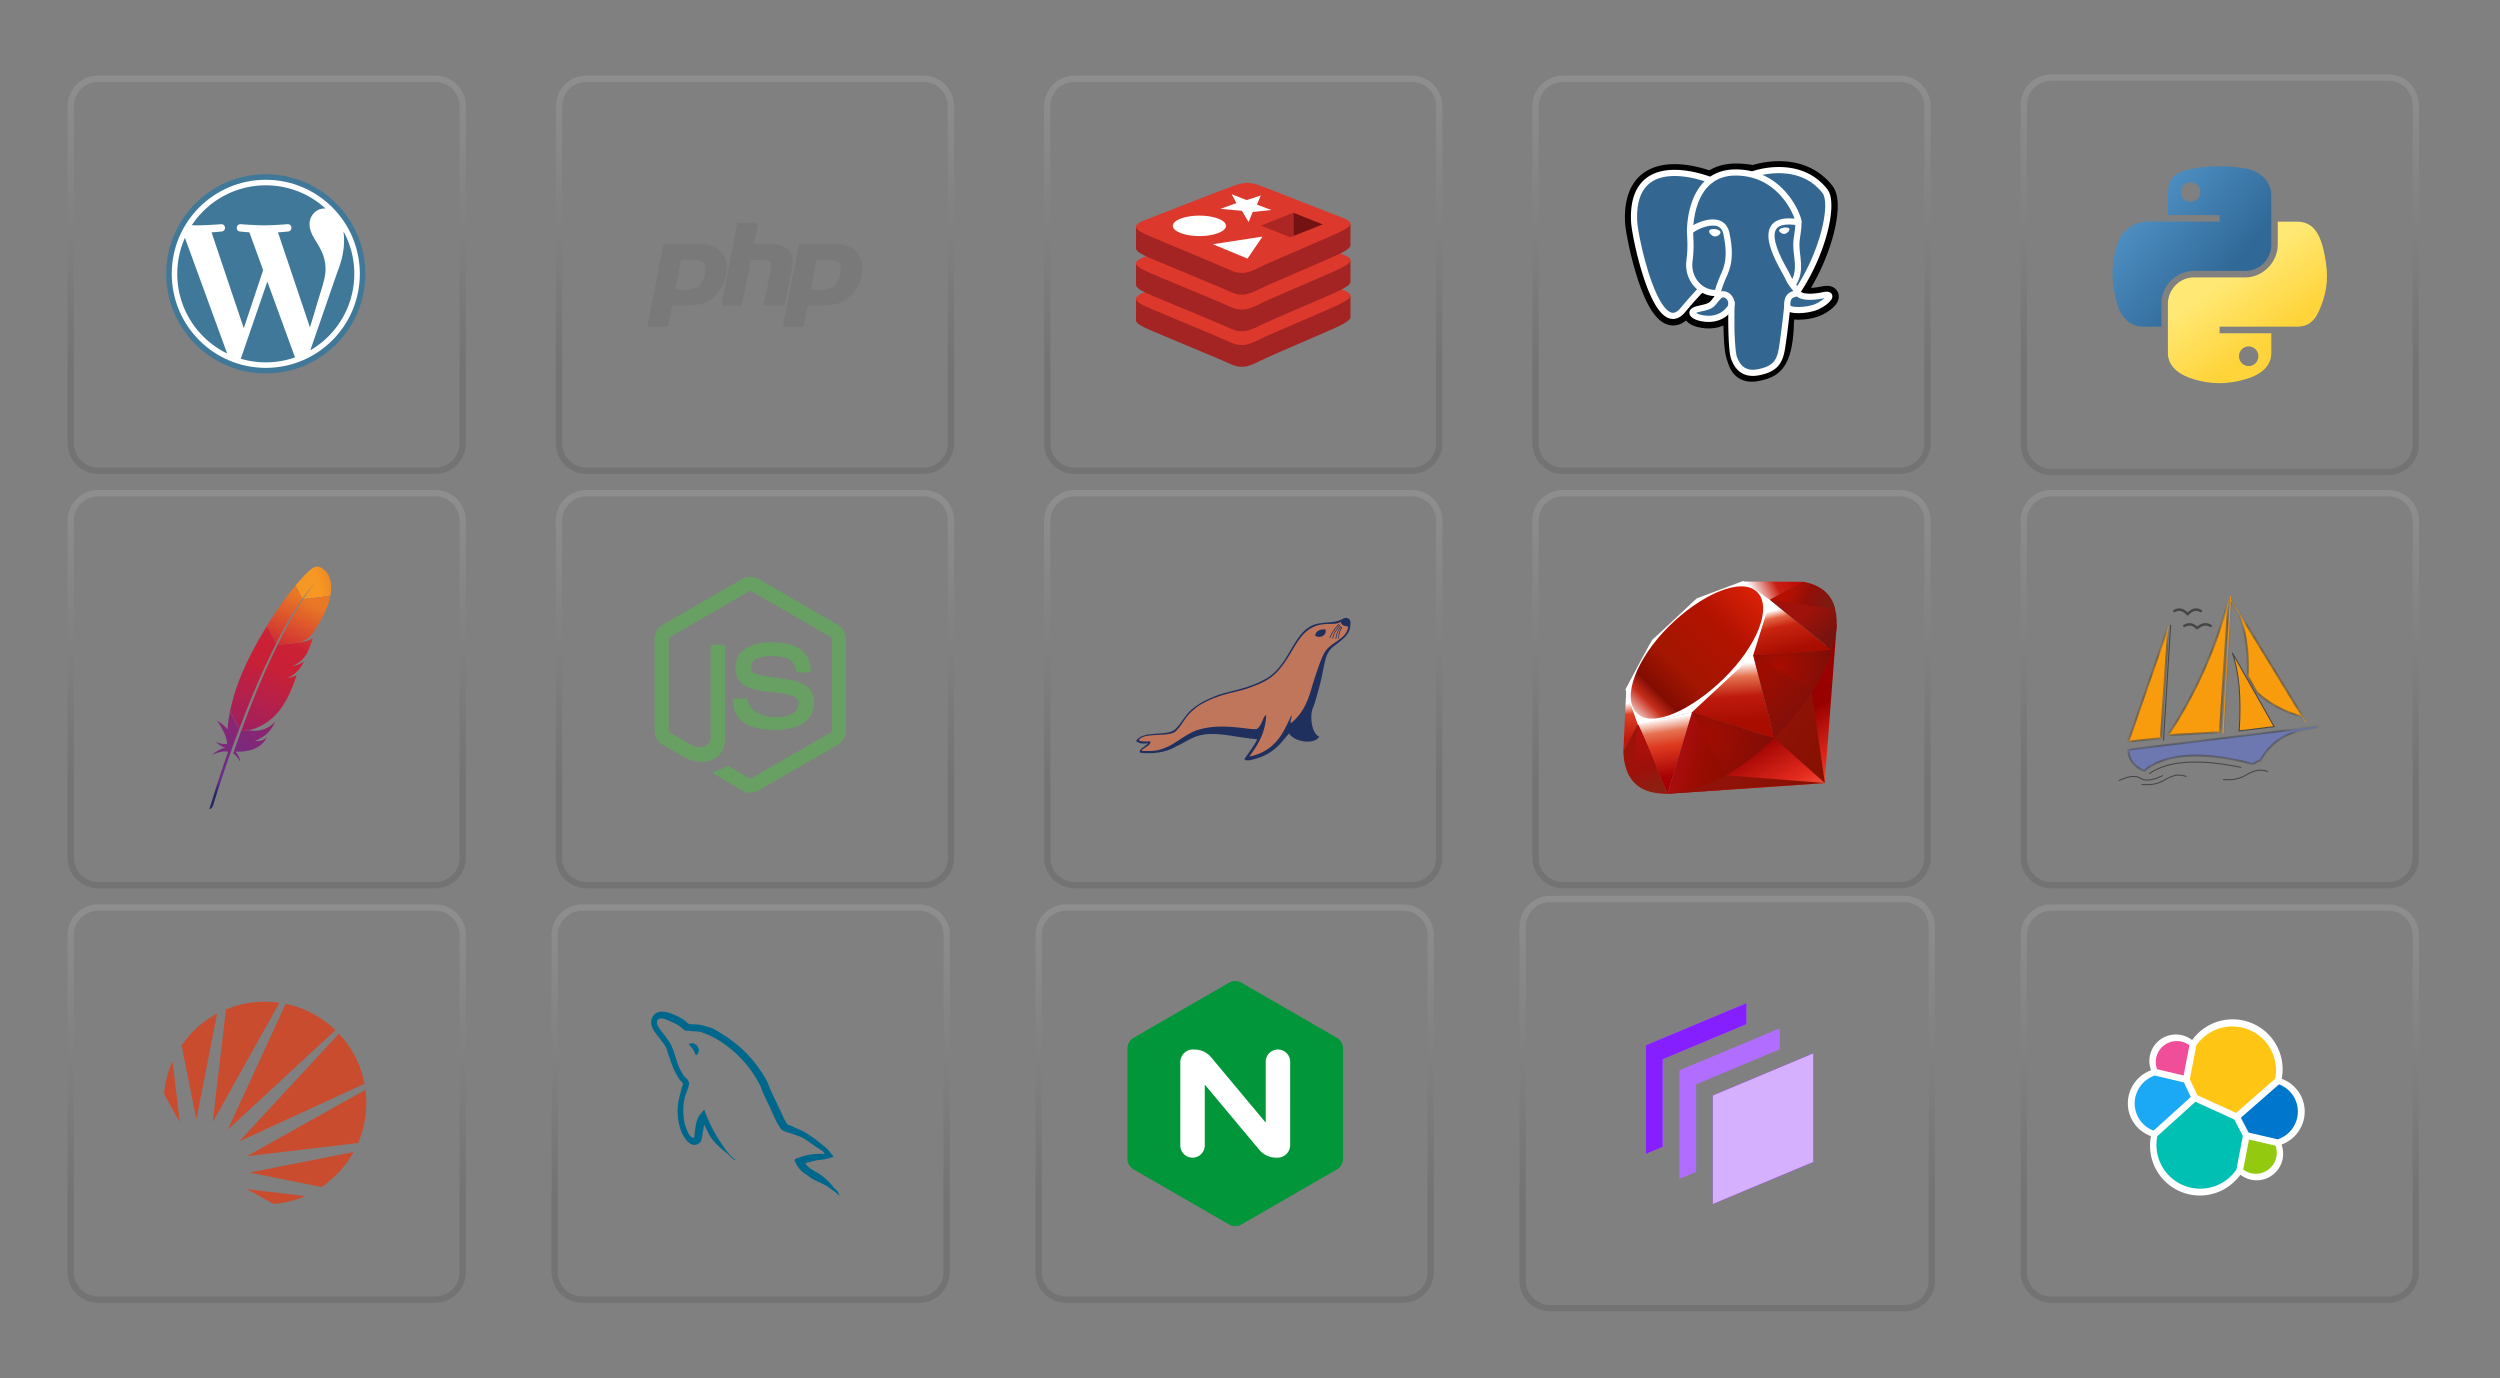 <svg xmlns="http://www.w3.org/2000/svg" fill="none" viewBox="0 0 370 204">
    <rect x="0" y="0" width="370" height="204" fill="#808080" stroke="none"/>
    <path
        stroke="url(#images__a)"
        stroke-opacity=".12"
        stroke-width=".935"
        d="M14.534 11.66h49.881a4.067 4.067 0 0 1 4.067 4.066v49.88a4.068 4.068 0 0 1-4.067 4.068h-49.88a4.067 4.067 0 0 1-4.067-4.068v-49.88a4.067 4.067 0 0 1 4.066-4.067Z"
    />
    <circle cx="39.337" cy="40.527" r="14.328" fill="#fff" stroke="#3F7899" stroke-width=".819" />
    <path
        fill="#3F7899"
        d="M26.236 40.527c0 5.185 3.014 9.666 7.384 11.79l-6.25-17.122a13.05 13.05 0 0 0-1.134 5.332ZM48.18 39.866c0-1.619-.581-2.74-1.08-3.612-.664-1.08-1.287-1.993-1.287-3.073 0-1.204.914-2.325 2.2-2.325.058 0 .114.007.17.01a13.052 13.052 0 0 0-8.846-3.438c-4.577 0-8.604 2.348-10.946 5.905.308.009.597.015.843.015 1.37 0 3.491-.166 3.491-.166.707-.042.79.995.084 1.079 0 0-.71.083-1.499.125l4.77 14.19 2.867-8.598-2.04-5.593a23.885 23.885 0 0 1-1.374-.124c-.706-.042-.623-1.121.082-1.08 0 0 2.164.167 3.451.167 1.37 0 3.491-.167 3.491-.167.707-.041.79.996.084 1.08 0 0-.71.083-1.499.124l4.734 14.083 1.307-4.367c.566-1.812.997-3.113.997-4.235Z"
    />
    <path
        fill="#3F7899"
        d="m39.567 41.674-3.93 11.421a13.1 13.1 0 0 0 8.05-.209 1.152 1.152 0 0 1-.093-.18l-4.027-11.032ZM50.831 34.242c.057.418.088.865.088 1.347 0 1.33-.248 2.824-.996 4.693L45.922 51.85c3.895-2.271 6.514-6.49 6.514-11.323 0-2.278-.581-4.42-1.605-6.286Z"
    />
    <path
        stroke="url(#images__b)"
        stroke-opacity=".12"
        stroke-width=".935"
        d="M86.797 11.66h49.881a4.067 4.067 0 0 1 4.067 4.066v49.88a4.067 4.067 0 0 1-4.067 4.068H86.797a4.067 4.067 0 0 1-4.066-4.068v-49.88a4.067 4.067 0 0 1 4.066-4.067Z"
    />
    <path
        class="php" fill="#797979"
        d="M103.339 36.096c1.552 0 2.707.421 3.433 1.253.73.835.956 2.003.67 3.471a5.563 5.563 0 0 1-.593 1.652 5.546 5.546 0 0 1-1.093 1.369c-.535.5-1.141.864-1.799 1.078-.647.21-1.479.317-2.471.317h-2l-.571 2.939a.243.243 0 0 1-.238.196h-2.569a.242.242 0 0 1-.238-.289l2.292-11.79a.243.243 0 0 1 .238-.196h4.939Zm20.046 0c1.552 0 2.707.421 3.433 1.253.73.835.956 2.003.67 3.471a5.563 5.563 0 0 1-.593 1.652 5.546 5.546 0 0 1-1.093 1.369c-.535.5-1.141.864-1.799 1.078-.647.21-1.479.317-2.471.317h-2l-.571 2.939a.242.242 0 0 1-.238.196h-2.569a.244.244 0 0 1-.238-.29l2.292-11.789a.243.243 0 0 1 .238-.196h4.939Zm-11.504-3.135a.243.243 0 0 1 .238.289l-.553 2.845h1.976c1.505 0 2.526.265 3.12.811.606.557.795 1.447.562 2.647l-1.066 5.486a.244.244 0 0 1-.238.197h-2.589a.243.243 0 0 1-.238-.289l1.013-5.217c.097-.496.073-.852-.067-1.002-.086-.093-.343-.247-1.101-.247h-1.835l-1.275 6.558a.243.243 0 0 1-.238.197h-2.548a.241.241 0 0 1-.238-.289l2.291-11.79a.243.243 0 0 1 .238-.196h2.548Zm-11.939 9.93h1.268c.976 0 1.704-.18 2.165-.535.456-.35.771-.96.937-1.808.153-.793.095-1.347-.174-1.646-.276-.305-.872-.46-1.772-.46h-1.559l-.865 4.449Zm20.046 0h1.268c.975 0 1.704-.18 2.165-.535.456-.35.771-.96.936-1.808.154-.793.096-1.347-.173-1.646-.276-.305-.872-.46-1.772-.46h-1.559l-.865 4.449Z"
    />
    <path
        stroke="url(#images__c)"
        stroke-opacity=".12"
        stroke-width=".935"
        d="M159.059 11.66h49.881a4.067 4.067 0 0 1 4.067 4.066v49.88a4.067 4.067 0 0 1-4.067 4.068h-49.881a4.067 4.067 0 0 1-4.066-4.068v-49.88a4.066 4.066 0 0 1 4.066-4.067Z"
    />
    <path
        fill="#A32422"
        d="M198.627 48.039c-1.691.884-10.468 4.494-12.358 5.485-1.891.99-2.903.962-4.382.256-1.479-.707-10.786-4.493-12.473-5.3-.85-.398-1.283-.738-1.283-1.057v-3.211s12.158-2.639 14.12-3.35c1.962-.71 2.641-.728 4.308-.117 1.667.612 11.662 2.416 13.312 3.014v3.165c0 .33-.379.65-1.244 1.112v.003Z"
    />
    <path
        fill="#DC382C"
        d="M198.626 44.844c-1.691.88-10.467 4.49-12.358 5.464-1.89.973-2.903.964-4.381.26-1.479-.705-10.786-4.49-12.473-5.29-1.687-.8-1.719-1.36-.065-2.006 1.654-.646 10.94-4.282 12.902-4.997 1.962-.715 2.641-.73 4.308-.117 1.667.613 10.407 4.084 12.048 4.69 1.641.604 1.717 1.1.019 1.979v.017Z"
    />
    <path
        fill="#A32422"
        d="M198.627 42.808c-1.691.883-10.468 4.49-12.358 5.464-1.891.973-2.895.965-4.373.256-1.479-.71-10.795-4.473-12.482-5.277-.85-.404-1.283-.742-1.283-1.063v-3.2s12.158-2.647 14.12-3.358c1.962-.711 2.641-.73 4.308-.11 1.667.62 11.662 2.406 13.312 3.009v3.165c0 .33-.379.659-1.244 1.114Z"
    />
    <path
        fill="#DC382C"
        d="M198.626 39.599c-1.691.884-10.467 4.492-12.357 5.465-1.891.974-2.903.967-4.382.26-1.479-.706-10.786-4.477-12.473-5.283-1.687-.806-1.717-1.355-.065-2.001 1.652-.646 10.94-4.29 12.902-4.987 1.962-.696 2.641-.739 4.308-.134 1.667.605 10.407 4.106 12.048 4.694 1.641.587 1.717 1.103.019 1.98v.006Z"
    />
    <path
        fill="#A32422"
        d="M198.627 37.383c-1.691.884-10.468 4.494-12.358 5.465-1.891.972-2.895.965-4.373.26-1.479-.704-10.795-4.479-12.482-5.283-.85-.399-1.283-.74-1.283-1.06v-3.211s12.158-2.639 14.12-3.347c1.962-.71 2.641-.731 4.308-.12 1.667.612 11.658 2.415 13.308 3.018v3.166c.004.333-.375.659-1.24 1.112Z"
    />
    <path
        fill="#DC382C"
        d="M198.626 34.177c-1.691.867-10.467 4.499-12.358 5.464-1.89.965-2.903.962-4.381.26-1.479-.703-10.786-4.482-12.473-5.284-1.687-.802-1.719-1.359-.065-2.005 1.654-.646 10.94-4.289 12.902-4.995 1.962-.707 2.641-.729 4.308-.117 1.667.611 10.407 4.086 12.048 4.69 1.641.602 1.717 1.103.019 1.98v.007Z"
    />
    <path
        fill="#fff"
        d="m184.5 29.616 2.094-.688-.568 1.358 2.131.797-2.747.287-.618 1.483-.993-1.655-3.176-.286 2.372-.854-.713-1.314 2.218.872ZM184.632 38.274l-5.134-2.13 7.354-1.13-2.22 3.26ZM177.514 31.908c2.168 0 3.931.683 3.931 1.518 0 .834-1.767 1.517-3.931 1.517s-3.933-.682-3.933-1.517c0-.835 1.763-1.518 3.933-1.518Z"
    />
    <path fill="#741113" d="m191.411 31.49 4.351 1.72-4.347 1.719-.004-3.439Z" />
    <path fill="#AC2724" d="m191.411 31.49.004 3.439-.472.184-4.349-1.72 4.817-1.903Z" />
    <path
        stroke="url(#images__d)"
        stroke-opacity=".12"
        stroke-width=".935"
        d="M231.322 11.66h49.881a4.067 4.067 0 0 1 4.067 4.066v49.88a4.067 4.067 0 0 1-4.067 4.068h-49.881a4.068 4.068 0 0 1-4.067-4.068v-49.88a4.068 4.068 0 0 1 4.067-4.067Z"
    />
    <path
        fill="#000"
        d="M264.139 47.612c.207-1.73.145-1.983 1.433-1.703l.327.028c.991.046 2.286-.159 3.048-.512 1.638-.76 2.61-2.03.994-1.697-3.686.76-3.939-.488-3.939-.488 3.892-5.774 5.519-13.105 4.115-14.899-3.831-4.894-10.461-2.58-10.572-2.52l-.035.007a13.134 13.134 0 0 0-2.459-.256c-1.668-.028-2.933.437-3.893 1.165 0 0-11.828-4.873-11.278 6.128.117 2.34 3.354 17.709 7.216 13.067a71.079 71.079 0 0 1 2.775-3.133 3.58 3.58 0 0 0 2.338.597l.066-.056c-.02.211-.011.417.026.661-.994 1.112-.702 1.307-2.691 1.716-2.012.415-.83 1.153-.058 1.346.936.234 3.1.565 4.563-1.482l-.058.234c.39.312.364 2.243.419 3.623.055 1.38.148 2.668.429 3.428.281.759.613 2.715 3.227 2.155 2.184-.468 3.854-1.142 4.007-7.41"
    />
    <path
        stroke="#000"
        stroke-width="2.74"
        d="M264.139 47.612c.207-1.73.145-1.983 1.433-1.703l.327.028c.991.046 2.286-.159 3.048-.512 1.638-.76 2.61-2.03.994-1.697-3.686.76-3.939-.488-3.939-.488 3.892-5.774 5.519-13.105 4.115-14.899-3.831-4.894-10.461-2.58-10.572-2.52l-.035.007a13.134 13.134 0 0 0-2.459-.256c-1.668-.028-2.933.437-3.893 1.165 0 0-11.828-4.873-11.278 6.128.117 2.34 3.354 17.709 7.216 13.067a71.079 71.079 0 0 1 2.775-3.133 3.58 3.58 0 0 0 2.338.597l.066-.056c-.02.211-.011.417.026.661-.994 1.112-.702 1.307-2.691 1.716-2.012.415-.83 1.153-.058 1.346.936.234 3.1.565 4.563-1.482l-.058.234c.39.312.364 2.243.419 3.623.055 1.38.148 2.668.429 3.428.281.759.613 2.715 3.227 2.155 2.184-.468 3.854-1.142 4.007-7.41"
    />
    <path
        fill="#336791"
        d="M269.941 43.728c-3.686.76-3.939-.488-3.939-.488 3.892-5.775 5.519-13.105 4.115-14.9-3.831-4.893-10.461-2.578-10.572-2.518l-.035.006a13.15 13.15 0 0 0-2.459-.256c-1.668-.028-2.934.437-3.894 1.165 0 0-11.828-4.873-11.278 6.128.117 2.34 3.355 17.709 7.216 13.067a71.846 71.846 0 0 1 2.775-3.133c.678.45 1.488.68 2.339.597l.066-.056c-.021.211-.012.417.026.661-.995 1.112-.702 1.307-2.691 1.716-2.012.415-.83 1.153-.058 1.346.935.234 3.1.566 4.562-1.482l-.058.234c.39.312.664 2.03.618 3.588-.046 1.558-.077 2.628.23 3.463s.614 2.715 3.228 2.155c2.184-.468 3.316-1.681 3.473-3.705.112-1.439.365-1.226.381-2.512l.203-.609c.234-1.95.037-2.579 1.383-2.286l.327.028c.99.045 2.287-.159 3.048-.513 1.638-.76 2.61-2.03.994-1.696Z"
    />
    <path
        stroke="#fff"
        stroke-linecap="round"
        stroke-linejoin="round"
        stroke-width=".913"
        d="M256.273 44.844c-.101 3.628.026 7.282.381 8.17.355.888 1.115 2.615 3.73 2.055 2.184-.468 2.978-1.374 3.323-3.374.254-1.472.744-5.559.807-6.396M253.139 26.653s-11.836-4.838-11.285 6.163c.117 2.34 3.354 17.71 7.216 13.067a64.124 64.124 0 0 1 2.687-3.029M259.533 25.772c-.41.128 6.584-2.557 10.558 2.522 1.404 1.794-.223 9.124-4.114 14.9"
    />
    <path
        stroke="#fff"
        stroke-linecap="round"
        stroke-linejoin="bevel"
        stroke-width=".913"
        d="M265.976 43.194s.254 1.248 3.94.487c1.615-.333.643.936-.995 1.697-1.344.624-4.358.784-4.407-.078-.127-2.225 1.586-1.549 1.462-2.106-.111-.502-.877-.995-1.384-2.224-.442-1.072-6.067-9.295 1.56-8.074.279-.057-1.989-7.254-9.127-7.371-7.137-.117-6.903 8.776-6.903 8.776"
    />
    <path
        stroke="#fff"
        stroke-linecap="round"
        stroke-linejoin="round"
        stroke-width=".913"
        d="M254.275 43.955c-.995 1.111-.702 1.307-2.691 1.716-2.012.415-.83 1.153-.058 1.346.935.234 3.1.565 4.563-1.483.445-.623-.003-1.618-.615-1.872-.295-.122-.691-.276-1.199.293v0Z"
    />
    <path
        stroke="#fff"
        stroke-linecap="round"
        stroke-linejoin="round"
        stroke-width=".913"
        d="M254.21 43.935c-.1-.653.214-1.43.552-2.34.507-1.365 1.678-2.73.741-7.06-.697-3.226-5.378-.671-5.381-.234-.003.437.212 2.217-.078 4.29-.378 2.705 1.721 4.993 4.139 4.759"
    />
    <path fill="#fff" stroke="#fff" stroke-width=".304" d="M253.096 34.233c-.021.15.274.549.658.602.384.053.712-.258.733-.408.02-.149-.274-.314-.658-.367-.384-.054-.712.024-.733.173Z" />
    <path fill="#fff" stroke="#fff" stroke-width=".152" d="M264.779 33.93c.021.15-.273.549-.658.602-.383.054-.712-.258-.733-.407-.02-.15.274-.314.658-.368.384-.053.712.025.733.174Z" />
    <path stroke="#fff" stroke-linecap="round" stroke-linejoin="round" stroke-width=".913" d="M266.152 32.897c.063 1.172-.252 1.97-.292 3.218-.059 1.813.865 3.889-.527 5.967" />
    <path
        stroke="url(#images__e)"
        stroke-opacity=".12"
        stroke-width=".935"
        d="M303.584 11.483h49.881a4.067 4.067 0 0 1 4.067 4.067v50.232a4.067 4.067 0 0 1-4.067 4.067h-49.881a4.066 4.066 0 0 1-4.066-4.067V15.55a4.066 4.066 0 0 1 4.066-4.067Z"
    />
    <path
        fill="url(#images__f)"
        d="M328.335 24.62a21.867 21.867 0 0 0-3.658.312c-3.24.572-3.828 1.77-3.828 3.98v2.918h7.656v.972h-10.53c-2.225 0-4.173 1.338-4.783 3.882-.703 2.916-.734 4.736 0 7.781.545 2.267 1.844 3.882 4.069 3.882h2.633v-3.498c0-2.527 2.186-4.756 4.783-4.756h7.647c2.129 0 3.828-1.753 3.828-3.89v-7.291c0-2.075-1.75-3.634-3.828-3.98a23.882 23.882 0 0 0-3.989-.313Zm-4.14 2.346c.791 0 1.437.657 1.437 1.464 0 .804-.646 1.454-1.437 1.454-.794 0-1.437-.65-1.437-1.454 0-.807.643-1.464 1.437-1.464Z"
    />
    <path
        fill="url(#images__g)"
        d="M337.107 32.803v3.4c0 2.635-2.234 4.854-4.783 4.854h-7.647c-2.095 0-3.828 1.793-3.828 3.89v7.291c0 2.075 1.804 3.295 3.828 3.89 2.423.713 4.747.842 7.647 0 1.928-.557 3.828-1.68 3.828-3.89V49.32h-7.647v-.973h11.476c2.225 0 3.054-1.552 3.828-3.881.799-2.399.765-4.705 0-7.782-.55-2.215-1.6-3.881-3.828-3.881h-2.874Zm-4.301 18.463c.794 0 1.437.65 1.437 1.454 0 .807-.643 1.463-1.437 1.463-.791 0-1.437-.656-1.437-1.463 0-.804.646-1.454 1.437-1.454Z"
    />
    <path
        stroke="url(#images__h)"
        stroke-opacity=".12"
        stroke-width=".935"
        d="M14.534 72.991h49.881a4.067 4.067 0 0 1 4.067 4.067v49.88a4.068 4.068 0 0 1-4.067 4.068h-49.88a4.068 4.068 0 0 1-4.067-4.068v-49.88a4.067 4.067 0 0 1 4.066-4.067Z"
    />
    <g clip-path="url(#images__i)">
        <path
            fill="url(#images__j)"
            d="M46.361 84.021c-.566.333-1.51 1.274-2.634 2.64l1.03 1.937c.726-1.029 1.462-1.958 2.196-2.744l.086-.091-.086.091c-.24.262-.97 1.11-2.07 2.785 1.06-.051 2.677-.268 4.015-.492.397-2.203-.387-3.201-.387-3.201s-.995-1.6-2.154-.917l.004-.008Z"
        />
        <path fill="#BD202E" d="M42.89 100.293c-.132.023-.265.048-.406.071 0 0-.002 0-.002.002l.21-.031c.064-.015.131-.027.198-.042Z" />
        <path fill="#000" d="M42.89 100.293c-.132.023-.265.048-.406.071 0 0-.002 0-.002.002l.21-.031c.064-.015.131-.027.198-.042Z" />
        <path fill="#BD202E" d="M43.246 98.61c-.002 0-.002 0-.002.003a.693.693 0 0 0 .065-.01c.087-.013.173-.027.257-.048l-.32.056Z" />
        <path fill="#000" d="M43.246 98.61c-.002 0-.002 0-.002.003a.693.693 0 0 0 .065-.01c.087-.013.173-.027.257-.048l-.32.056Z" />
        <path
            fill="url(#images__k)"
            d="M41.72 93.6c.313-.584.63-1.153.95-1.706a48.29 48.29 0 0 1 1.013-1.675c.019-.031.042-.065.06-.096.337-.53.678-1.041 1.019-1.528l-1.031-1.937a44.047 44.047 0 0 0-1.158 1.476c-.358.474-.724.981-1.098 1.513a65.631 65.631 0 0 0-1.939 2.935l-.031.054 1.344 2.64c.285-.572.578-1.131.87-1.675Z"
        />
        <path
            fill="url(#images__l)"
            d="M35.592 108.463c-.178.484-.358.981-.535 1.486-.002.006-.004.014-.009.021-.025.07-.052.143-.075.214-.121.341-.226.648-.466 1.345.395.178.713.652 1.014 1.189a2.136 2.136 0 0 0-.703-1.48c1.951.087 3.639-.404 4.496-1.821.078-.127.149-.258.214-.401-.396.499-.887.708-1.81.659l-.006.002.007-.002c1.359-.605 2.039-1.185 2.635-2.141.142-.229.282-.476.424-.753-1.188 1.212-2.551 1.557-4.015 1.295l-1.087.119c-.036.091-.067.18-.103.272l.02-.004Z"
        />
        <path
            fill="url(#images__m)"
            d="M36.115 106.052c.234-.603.476-1.214.723-1.829.239-.591.481-1.185.732-1.78.25-.594.506-1.195.765-1.793.264-.609.536-1.216.814-1.821.274-.599.55-1.193.832-1.78.1-.212.205-.424.307-.633.178-.364.358-.726.54-1.083.01-.019.019-.04.03-.058l-1.345-2.64a61.59 61.59 0 0 0-1.907 3.303c-.25.467-.494.937-.734 1.415-.048.096-.094.193-.143.289-.292.6-.556 1.176-.796 1.736a34.181 34.181 0 0 0-1.094 2.892c-.094.296-.182.595-.27.892a27 27 0 0 0-.516 2.1l1.35 2.66c.178-.474.362-.956.55-1.442.057-.139.107-.277.162-.41v-.018Z"
        />
        <path
            fill="url(#images__n)"
            d="M34.024 105.345c-.17.848-.291 1.692-.352 2.536l-.006.087c-.422-.671-1.55-1.326-1.547-1.32.809 1.164 1.422 2.328 1.511 3.45-.432.088-1.024-.039-1.708-.288.713.652 1.248.831 1.46.881-.657.041-1.339.488-2.027 1.004 1.006-.408 1.82-.57 2.405-.439-.924 2.598-1.848 5.467-2.781 8.522.284-.083.454-.274.548-.53.165-.551 1.259-4.178 2.97-8.917l.148-.407c.012-.04.027-.077.042-.112.18-.499.37-1.008.562-1.528.044-.119.088-.237.134-.356l.002-.006-1.353-2.66c-.004.027-.01.058-.017.089l.009-.006Z"
        />
        <path
            fill="url(#images__o)"
            d="m41.05 95.492-.117.237-.356.732a81.065 81.065 0 0 0-.591 1.257 116.082 116.082 0 0 0-1.387 3.122 164.258 164.258 0 0 0-1.503 3.66c-.224.564-.45 1.146-.676 1.742-.01.027-.02.058-.031.085-.226.593-.454 1.202-.682 1.825-.004.015-.01.027-.015.044l1.088-.118c-.021-.005-.044-.007-.065-.011 1.298-.16 3.032-1.126 4.14-2.328.515-.548.981-1.197 1.412-1.956.32-.563.623-1.191.912-1.883.25-.605.491-1.261.723-1.97-.299.156-.64.272-1.016.351-.067.015-.134.027-.203.04a4.548 4.548 0 0 1-.21.031s.003 0 .003-.002c1.213-.464 1.976-1.358 2.53-2.453a4.29 4.29 0 0 1-1.457.634 4.66 4.66 0 0 1-.322.058h.004a4.891 4.891 0 0 0 1.083-.603c.067-.05.132-.1.19-.153.095-.082.182-.167.27-.254a4.074 4.074 0 0 0 .498-.64c.031-.052.065-.102.094-.156.042-.077.08-.154.117-.227a12.174 12.174 0 0 0 .554-1.274 5.236 5.236 0 0 0 .15-.472c.043-.15.068-.268.08-.353a1.374 1.374 0 0 1-.142.096c-.366.218-.993.413-1.5.507l.998-.108-.997.108-.023.004c-.053.008-.1.017-.153.023l.025-.013-3.408.372a.102.102 0 0 1-.013.036l-.004.01Z"
        />
        <path
            fill="url(#images__p)"
            d="M44.898 88.633a50.727 50.727 0 0 0-1.05 1.68 69.366 69.366 0 0 0-2.777 5.144l3.408-.372c.996-.455 1.439-.865 1.87-1.461.113-.164.23-.335.343-.513.351-.545.694-1.144 1.001-1.74.297-.576.559-1.145.76-1.661.127-.326.23-.63.3-.898.063-.235.111-.46.15-.673-1.325.226-2.95.442-4.016.494h.01Z"
        />
        <path fill="#BD202E" d="M42.68 100.336a3.493 3.493 0 0 1-.208.031c.07-.006.142-.019.209-.031Z" />
        <path fill="#BD202E" d="M42.68 100.336a3.493 3.493 0 0 1-.208.031c.07-.006.142-.019.209-.031Z" opacity=".35" />
        <path fill="url(#images__q)" d="M42.68 100.336a3.493 3.493 0 0 1-.208.031c.07-.006.142-.019.209-.031Z" />
        <path fill="#BD202E" d="M43.246 98.61a.693.693 0 0 0 .064-.01c-.02.002-.041.008-.064.01Z" />
        <path fill="#BD202E" d="M43.246 98.61a.693.693 0 0 0 .064-.01c-.02.002-.041.008-.064.01Z" opacity=".35" />
        <path fill="url(#images__r)" d="M43.246 98.61a.693.693 0 0 0 .064-.01c-.02.002-.041.008-.064.01Z" />
    </g>
    <path
        stroke="url(#images__s)"
        stroke-opacity=".12"
        stroke-width=".935"
        d="M86.797 72.991h49.881a4.067 4.067 0 0 1 4.067 4.067v49.88a4.067 4.067 0 0 1-4.067 4.068H86.797a4.068 4.068 0 0 1-4.066-4.068v-49.88a4.067 4.067 0 0 1 4.066-4.067Z"
    />
    <path
        fill="#689F63"
        d="M111.043 117.326c-.428 0-.853-.112-1.228-.328l-3.907-2.313c-.584-.327-.299-.442-.106-.509.778-.272.936-.334 1.766-.805.087-.05.202-.032.291.02l3.002 1.781a.392.392 0 0 0 .362 0l11.704-6.755a.372.372 0 0 0 .179-.317V94.595a.377.377 0 0 0-.181-.322l-11.699-6.75a.361.361 0 0 0-.361 0l-11.696 6.75a.373.373 0 0 0-.186.32v13.505c0 .128.07.251.182.313l3.205 1.851c1.74.871 2.804-.155 2.804-1.186v-13.33c0-.19.149-.337.339-.337h1.483c.184 0 .337.147.337.337v13.336c0 2.32-1.266 3.653-3.466 3.653-.677 0-1.21 0-2.698-.732l-3.07-1.77a2.474 2.474 0 0 1-1.228-2.135V94.592c0-.879.469-1.699 1.228-2.133l11.715-6.758a2.567 2.567 0 0 1 2.461 0l11.701 6.761a2.47 2.47 0 0 1 1.227 2.133V108.1c0 .876-.472 1.694-1.227 2.133l-11.701 6.759a2.47 2.47 0 0 1-1.234.328"
    />
    <path
        fill="#689F63"
        d="M114.658 108.027c-5.121 0-6.195-2.358-6.195-4.329 0-.188.152-.337.339-.337h1.512c.167 0 .308.121.334.286.448 3.02 7.52 3.481 7.52.452 0-.753-.299-1.312-4.131-1.687-3.204-.317-5.185-1.023-5.185-3.586 0-2.361 1.992-3.767 5.329-3.767 3.747 0 5.604 1.3 5.839 4.095a.346.346 0 0 1-.091.26.349.349 0 0 1-.249.11h-1.521a.337.337 0 0 1-.328-.264c-.366-1.62-1.251-2.139-3.656-2.139-2.692 0-3.006.938-3.006 1.64 0 .853.37 1.102 4.002 1.583 3.598.477 5.306 1.151 5.306 3.679 0 2.549-2.127 4.004-5.836 4.004"
    />
    <path
        stroke="url(#images__t)"
        stroke-opacity=".12"
        stroke-width=".935"
        d="M159.059 72.991h49.881a4.067 4.067 0 0 1 4.067 4.067v49.88a4.067 4.067 0 0 1-4.067 4.068h-49.881a4.067 4.067 0 0 1-4.066-4.068v-49.88a4.066 4.066 0 0 1 4.066-4.067Z"
    />
    <path
        fill="#1F305F"
        fill-rule="evenodd"
        d="M199.176 91.46c-.487.016-.346.235-1.401.496-1.066.262-2.354.102-3.5.583-2.999 1.257-3.484 6.115-7.056 7.995-2.342 1.322-4.73 1.626-6.864 2.295-1.714.687-2.779 1.142-4.036 2.226-.974.84-1.212 1.656-2.231 2.711-1.033 1.405-4.951.157-5.96 1.919.532.344.839.439 1.773.316-.193.366-1.421.847-1.198 1.386 0 0 2.968.541 5.471-.969 1.167-.474 2.261-1.479 4.075-1.72 2.348-.313 4.995.492 7.835.719-.587 1.16-1.192 1.846-1.84 2.802-.2.216.171.407.86.277 1.239-.307 2.137-.639 3.027-1.255 1.162-.801 1.662-1.535 2.642-2.697.851 1.366 3.853 1.665 4.469.486-1.146-.486-1.39-3.011-.998-4.102.464-1.039.798-2.508 1.173-3.873.337-1.23.546-3.106.95-4.066.482-1.194 1.419-1.567 2.122-2.2.703-.634 1.403-1.163 1.381-2.612-.007-.471-.25-.732-.694-.718Z"
        clip-rule="evenodd"
    />
    <path
        fill="#C0765A"
        d="M169.025 111.136c1.84.055 2.34.007 3.794-.625 1.237-.537 2.892-1.985 4.354-2.452 2.145-.689 4.446-.586 6.728-.316.764.091 1.532.217 2.08.159.855-.525.896-1.949 1.426-2.064-.145 2.756-1.326 4.52-2.508 6.119 2.49-.439 4.154-1.994 5.16-3.918.305-.584.812-1.539 1.044-2.195.184.435-.239.712-.041 1.187 1.603-1.323 2.36-2.829 3.01-5.036.753-2.552 1.526-4.745 2.011-5.5.473-.738 1.21-1.193 1.883-1.664.764-.537 1.448-1.096 1.565-2.118-.806-.075-.992-.261-1.112-.668-.403.227-.774.277-1.194.29-.364.01-.764-.006-1.253.044-4.039.414-4.226 4.362-7.162 7.26a8.657 8.657 0 0 1-.727.616c-.906.677-1.877 1.048-2.9 1.439-1.656.632-3.227.816-4.78 1.362-1.14.4-2.201.858-3.138 1.499-.233.161-.551.446-.755.612-.549.45-.91.948-1.26 1.462-.36.528-.707 1.073-1.237 1.592-.858.843-4.064.246-5.194 1.028a.94.94 0 0 0-.294.316c.616.28 1.028.109 1.737.186.087.676-1.468 1.076-1.237 1.385Z"
    />
    <path fill="#1F305F" fill-rule="evenodd" d="M194.627 94.05c.571.497 1.771.099 1.556-.888-.889-.075-1.403.226-1.556.888Z" clip-rule="evenodd" />
    <path fill="#1F305F" d="M198.612 92.894c-.151.32-.442.73-.442 1.542-.002.14-.106.236-.108.02.008-.794.218-1.137.441-1.587.102-.184.165-.109.109.025Z" />
    <path
        fill="#1F305F"
        d="M198.459 92.775c-.181.304-.613.859-.682 1.67-.013.138-.127.224-.109.01.078-.79.423-1.284.685-1.714.118-.175.173-.094.106.034ZM198.32 92.615c-.206.288-.87.955-1.009 1.755-.025.137-.144.212-.109.002.145-.78.718-1.394 1.014-1.8.132-.165.182-.08.104.043ZM198.194 92.438c-.242.257-1.035 1.107-1.285 1.88-.044.132-.173.19-.109-.015.252-.753.946-1.563 1.298-1.922.155-.145.191-.052.096.057Z"
    />
    <path
        stroke="url(#images__u)"
        stroke-opacity=".12"
        stroke-width=".935"
        d="M231.322 72.991h49.881a4.067 4.067 0 0 1 4.067 4.067v49.88a4.067 4.067 0 0 1-4.067 4.068h-49.881a4.068 4.068 0 0 1-4.067-4.068v-49.88a4.068 4.068 0 0 1 4.067-4.067Z"
    />
    <g clip-path="url(#images__v)">
        <path fill="url(#images__w)" fill-rule="evenodd" d="m264.731 106.783-18.039 10.711 23.357-1.585 1.799-23.552-7.117 14.426Z" clip-rule="evenodd" />
        <path fill="url(#images__x)" fill-rule="evenodd" d="m270.088 115.893-2.008-13.856-5.468 7.221 7.476 6.635Z" clip-rule="evenodd" />
        <path fill="url(#images__y)" fill-rule="evenodd" d="m270.115 115.893-14.708-1.155-8.636 2.726 23.344-1.571Z" clip-rule="evenodd" />
        <path fill="url(#images__z)" fill-rule="evenodd" d="m246.791 117.466 3.674-12.036-8.085 1.728 4.411 10.308Z" clip-rule="evenodd" />
        <path fill="url(#images__A)" fill-rule="evenodd" d="m262.61 109.297-3.381-13.242-9.674 9.069 13.055 4.173Z" clip-rule="evenodd" />
        <path fill="url(#images__B)" fill-rule="evenodd" d="m271.081 96.243-9.146-7.47-2.546 8.234 11.692-.764Z" clip-rule="evenodd" />
        <path fill="url(#images__C)" fill-rule="evenodd" d="m266.804 86.108-5.379 2.973-3.393-3.013 8.772.04Z" clip-rule="evenodd" />
        <path fill="url(#images__D)" fill-rule="evenodd" d="m240.253 111.198 2.253-4.109-1.823-4.896-.43 9.005Z" clip-rule="evenodd" />
        <path fill="#fff" fill-rule="evenodd" d="m240.562 102.037 1.834 5.201 7.969-1.787 9.097-8.455 2.568-8.155-4.043-2.855-6.873 2.572c-2.165 2.015-6.367 6-6.519 6.075-.15.076-2.774 5.037-4.033 7.404Z" clip-rule="evenodd" />
        <path
            fill="url(#images__E)"
            fill-rule="evenodd"
            d="M247.001 92.691c4.693-4.653 10.744-7.402 13.065-5.06 2.321 2.343-.14 8.036-4.833 12.687-4.693 4.652-10.668 7.553-12.989 5.21-2.321-2.341.064-8.185 4.757-12.837Z"
            clip-rule="evenodd"
        />
        <path fill="url(#images__F)" fill-rule="evenodd" d="m246.791 117.463 3.645-12.074 12.107 3.889c-4.377 4.105-9.246 7.575-15.752 8.185Z" clip-rule="evenodd" />
        <path fill="url(#images__G)" fill-rule="evenodd" d="m259.478 96.971 3.108 12.311c3.657-3.845 6.938-7.978 8.546-13.09l-11.654.78Z" clip-rule="evenodd" />
        <path fill="url(#images__H)" fill-rule="evenodd" d="M271.1 96.254c1.244-3.754 1.531-9.139-4.334-10.139l-4.813 2.659 9.147 7.48Z" clip-rule="evenodd" />
        <path fill="#9E1209" fill-rule="evenodd" d="M240.253 111.144c.172 6.195 4.642 6.288 6.546 6.342l-4.398-10.271-2.148 3.929Z" clip-rule="evenodd" />
        <path fill="url(#images__I)" fill-rule="evenodd" d="M259.496 96.99c2.809 1.728 8.472 5.196 8.587 5.26.178.101 2.441-3.816 2.955-6.03l-11.542.77Z" clip-rule="evenodd" />
        <path fill="url(#images__J)" fill-rule="evenodd" d="m250.432 105.389 4.873 9.402c2.881-1.563 5.138-3.467 7.205-5.507l-12.078-3.895Z" clip-rule="evenodd" />
        <path fill="url(#images__K)" fill-rule="evenodd" d="m242.382 107.225-.691 8.222c1.303 1.779 3.096 1.934 4.976 1.795-1.361-3.385-4.078-10.154-4.285-10.017Z" clip-rule="evenodd" />
        <path fill="url(#images__L)" fill-rule="evenodd" d="m261.924 88.795 9.681 1.358c-.516-2.189-2.103-3.602-4.807-4.044l-4.874 2.686Z" clip-rule="evenodd" />
    </g>
    <path
        stroke="url(#images__M)"
        stroke-opacity=".12"
        stroke-width=".935"
        d="M303.584 72.991h49.881a4.067 4.067 0 0 1 4.067 4.067v49.88a4.067 4.067 0 0 1-4.067 4.068h-49.881a4.067 4.067 0 0 1-4.066-4.068v-49.88a4.066 4.066 0 0 1 4.066-4.067Z"
    />
    <mask id="images__N" fill="#fff">
        <path
            d="m330.206 88.313-.026-.052c-.013-.013-.026-.027-.052-.027l-.053.014c-.026.026-.04.04-.04.065l-1.117 20.223.171-.026 1.078-19.672 1.288 2.115h-.013c.972 2.865 1.379 5.914 1.222 9.146l.079.119 1.274 2.26.079.079c1.958 1.721 4.152 2.878 6.584 3.469l.591.959.079.026.013-.026-11.183-18.292.026-.381"
        />
    </mask>
    <path
        fill="#F89C0E"
        d="m330.206 88.313-.026-.052c-.013-.013-.026-.027-.052-.027l-.053.014c-.026.026-.04.04-.04.065l-1.117 20.223.171-.026 1.078-19.672 1.288 2.115h-.013c.972 2.865 1.379 5.914 1.222 9.146l.079.119 1.274 2.26.079.079c1.958 1.721 4.152 2.878 6.584 3.469l.591.959.079.026.013-.026-11.183-18.292.026-.381"
    />
    <path
        fill="#454545"
        d="m330.18 88.26.136-.068-.011-.022-.017-.017-.108.108Zm-.052-.026v-.152h-.019l-.019.005.038.147Zm-.053.014-.037-.148-.041.01-.03.03.108.108Zm-.04.065.153.009v-.009h-.153Zm-1.117 20.223-.152-.009-.01.188.186-.029-.024-.15Zm.171-.026.024.15.122-.019.007-.123-.153-.008Zm1.078-19.672.13-.08-.255-.42-.027.491.152.009Zm1.288 2.115v.153h.271l-.141-.232-.13.08Zm-.013 0v-.152h-.213l.068.201.145-.049Zm1.222 9.146-.153-.007-.002.05.028.042.127-.085Zm.079.119.133-.075-.007-.01-.126.085Zm1.274 2.26-.132.075.01.018.014.014.108-.107Zm.079.079-.108.108.007.006.101-.114Zm6.584 3.469.129-.08-.032-.053-.061-.015-.036.148Zm.591.959-.13.08.029.047.053.018.048-.145Zm.079.026-.048.145.125.042.059-.118-.136-.069Zm.013-.026.136.069.038-.076-.044-.072-.13.079ZM330.18 88.693l-.152-.01-.003.048.025.042.13-.08Zm.026-.38.137-.068-.027-.053-.136.069-.136.068.026.053.136-.069Zm-.026-.052.108-.108c-.014-.014-.067-.071-.16-.071v.305c-.007 0-.015-.001-.025-.004a.091.091 0 0 1-.034-.018l.003.004.108-.108Zm-.052-.027-.038-.147-.052.013.037.148.037.147.053-.013-.037-.148Zm-.053.014-.108-.108c-.017.017-.084.074-.084.173h.305a.108.108 0 0 1-.004.028.096.096 0 0 1-.012.024c-.003.005-.005.006-.002.004a.092.092 0 0 1 .013-.014l-.108-.107Zm-.04.065-.152-.008-1.117 20.222.152.009.153.008 1.117-20.222-.153-.009Zm-1.117 20.223.024.15.171-.026-.024-.15-.023-.151-.171.026.023.151Zm.171-.026.153.008 1.077-19.672-.152-.008-.152-.009-1.078 19.672.152.009Zm1.078-19.672-.13.079 1.288 2.116.13-.08.13-.079-1.288-2.116-.13.08Zm1.288 2.115v-.152h-.013v.305h.013v-.153Zm-.013 0-.145.05c.966 2.845 1.371 5.874 1.214 9.089l.153.007.152.008c.158-3.25-.251-6.319-1.23-9.203l-.144.05Zm1.222 9.146-.127.085.079.118.127-.084.126-.085-.078-.118-.127.084Zm.079.119-.133.075 1.275 2.26.132-.075.133-.075-1.275-2.26-.132.075Zm1.274 2.26-.108.107.079.079.108-.107.108-.108-.079-.079-.108.108Zm.079.079-.101.114c1.976 1.737 4.192 2.906 6.649 3.503l.036-.148.036-.148c-2.407-.585-4.579-1.73-6.519-3.436l-.101.115Zm6.584 3.469-.13.08.591.959.13-.08.13-.08-.592-.959-.129.08Zm.591.959-.048.145.079.026.048-.145.048-.144-.079-.026-.048.144Zm.079.026.136.069.013-.026-.136-.069-.136-.068-.013.026.136.068Zm.013-.026.13-.079-11.183-18.292-.13.08-.13.079 11.183 18.292.13-.08ZM330.18 88.693l.152.01.026-.38-.152-.011-.152-.01-.026.38.152.011Z"
        mask="url(#images__N)"
    />
    <path fill="#F89C0E" stroke="#454545" stroke-width=".152" d="m336.574 107.543-5.171.631c.31-4.929-.026-8.788-1.025-11.57l6.196 10.939Z" />
    <mask id="images__O" fill="#fff">
        <path
            d="M342.059 107.868c.552-.065.907-.184 1.064-.354l-28.121 3.429h-.013c.013 1.17.539 2.09 1.564 2.747.275.197.565.342.827.434.25-.29.526-.5.855-.697h.013c2.943-1.787 7.319-2.063 13.101-.841l.066.013c.631.132 1.261.289 1.853.473a.509.509 0 0 0 .433-.131c.211-.158.474-.276.828-.355v-.013c.933-1.656 2.195-2.878 3.772-3.68 1.09-.538 2.352-.893 3.758-1.025"
        />
    </mask>
    <path
        fill="#6C78AF"
        d="M342.059 107.868c.552-.065.907-.184 1.064-.354l-28.121 3.429h-.013c.013 1.17.539 2.09 1.564 2.747.275.197.565.342.827.434.25-.29.526-.5.855-.697h.013c2.943-1.787 7.319-2.063 13.101-.841l.066.013c.631.132 1.261.289 1.853.473a.509.509 0 0 0 .433-.131c.211-.158.474-.276.828-.355v-.013c.933-1.656 2.195-2.878 3.772-3.68 1.09-.538 2.352-.893 3.758-1.025"
    />
    <path
        fill="#454545"
        d="m343.123 107.514.112.103.282-.305-.412.05.018.152Zm-28.121 3.429v.153h.009l.009-.001-.018-.152Zm-.013 0v-.152h-.154l.001.154.153-.002Zm1.564 2.747.088-.124-.006-.004-.082.128Zm.827.434-.05.143.098.035.068-.079-.116-.099Zm.855-.697v-.152h-.043l-.036.021.079.131Zm.013 0v.152h.042l.037-.022-.079-.13Zm13.101-.841-.031.149.001.001.03-.15Zm.066.013.031-.149h-.001l-.03.149Zm1.853.473-.045.146.01.003.012.002.023-.151Zm.433-.131-.091-.123-.01.009.101.114Zm.828-.355.033.149.12-.027v-.122h-.153Zm0-.013-.132-.075-.02.035v.04h.152Zm3.772-3.68-.068-.136-.001.001.069.135Zm3.758-1.025.018.152c.282-.034.52-.081.71-.145.189-.063.345-.145.448-.258l-.112-.103-.112-.104c-.053.059-.154.12-.32.176-.164.055-.38.099-.65.131l.018.151Zm1.064-.354-.018-.152-28.122 3.43.019.151.018.152 28.122-3.43-.019-.151Zm-28.121 3.429v-.152h-.013v.305h.013v-.153Zm-.013 0-.153.002c.014 1.224.568 2.19 1.634 2.873l.083-.128.082-.128c-.984-.631-1.481-1.505-1.494-2.62l-.152.001Zm1.564 2.747-.089.124c.288.206.59.357.866.453l.05-.143.051-.144a3.238 3.238 0 0 1-.79-.414l-.088.124Zm.827.434.116.099a3.21 3.21 0 0 1 .817-.665l-.078-.131-.079-.131a3.514 3.514 0 0 0-.891.728l.115.1Zm.855-.697v.152h.013v-.304h-.013v.152Zm.013 0 .079.13c2.893-1.756 7.221-2.041 12.991-.822l.031-.149.032-.149c-5.795-1.225-10.219-.958-13.212.86l.079.13Zm13.101-.841-.03.15.066.013.03-.15.03-.149-.066-.013-.03.149Zm.066.013-.031.149c.627.131 1.253.288 1.839.47l.045-.146.045-.145a20.062 20.062 0 0 0-1.867-.477l-.031.149Zm1.853.473-.023.151a.664.664 0 0 0 .558-.168l-.102-.114-.101-.114a.362.362 0 0 1-.309.095l-.023.15Zm.433-.131.092.122c.189-.142.431-.253.769-.328l-.033-.149-.033-.149c-.371.083-.655.209-.886.382l.091.122Zm.828-.355h.153v-.013h-.305v.013h.152Zm0-.013.133.075c.919-1.631 2.159-2.831 3.708-3.619l-.069-.136-.069-.135c-1.606.816-2.889 2.06-3.835 3.74l.132.075Zm3.772-3.68.067.137c1.073-.53 2.316-.88 3.705-1.01l-.014-.152-.014-.151c-1.423.133-2.703.492-3.812 1.04l.068.136Z"
        mask="url(#images__O)"
    />
    <mask id="images__P" fill="#fff">
        <path d="m328.551 108.38 1.288-19.737a66.971 66.971 0 0 1-8.976 20.171l7.688-.434" />
    </mask>
    <path fill="#F89C0E" d="m328.551 108.38 1.288-19.737a66.971 66.971 0 0 1-8.976 20.171l7.688-.434" />
    <path
        fill="#454545"
        d="m329.839 88.643.152.01-.3-.049.148.039Zm-8.976 20.171-.127-.084-.167.253.303-.017-.009-.152Zm7.688-.434.152.01 1.288-19.737-.152-.01-.153-.01-1.287 19.737.152.01Zm1.288-19.737-.148-.039a66.817 66.817 0 0 1-8.955 20.126l.127.084.128.084a67.121 67.121 0 0 0 8.995-20.217l-.147-.038Zm-8.976 20.171.009.152 7.687-.434-.008-.152-.009-.152-7.687.434.008.152Z"
        mask="url(#images__P)"
    />
    <path fill="#454545" d="m321.31 92.48-.053-.027-.052.013-.026.066-1.065 17.083.158-.013 1.064-17.07-.026-.052" />
    <mask id="images__Q" fill="#fff">
        <path d="m319.812 109.249 1.13-16.663-5.953 17.175 4.823-.512" />
    </mask>
    <path fill="#F89C0E" d="m319.812 109.249 1.13-16.663-5.953 17.175 4.823-.512" />
    <path
        fill="#454545"
        d="m320.942 92.586.152.01-.296-.06.144.05Zm-5.953 17.175-.144-.05-.079.227.239-.025-.016-.152Zm4.823-.512.152.01 1.13-16.663-.152-.01-.152-.01-1.131 16.662.153.011Zm1.13-16.663-.144-.05-5.953 17.175.144.05.144.05 5.953-17.175-.144-.05Zm-5.953 17.175.016.152 4.823-.513-.016-.151-.017-.152-4.822.513.016.151Z"
        mask="url(#images__Q)"
    />
    <path
        stroke="#454545"
        stroke-linecap="round"
        stroke-linejoin="round"
        stroke-width=".155"
        d="M320.049 114.803c-1.485.709-2.563.828-3.246.394-.684-.46-1.735-.355-3.154.315M323.531 114.908a3.831 3.831 0 0 0-.894-.184c-.644-.053-1.419.197-2.326.736-.907.551-1.997.762-3.298.643M331.639 113.567c-6.255-1.288-10.762-.986-13.522.919M335.581 114.183a2.846 2.846 0 0 0-.893-.184c-.644-.052-1.419.197-2.326.736-.907.539-1.998.749-3.299.644"
    />
    <path
        stroke="#454545"
        stroke-linecap="round"
        stroke-linejoin="round"
        stroke-width=".374"
        d="M327.184 92.637c-.644-.394-1.314-.29-2.011.328-.604-.617-1.235-.722-1.892-.328M325.725 90.43c-.657-.394-1.301-.237-1.958.473-.644-.71-1.301-.867-1.958-.473"
    />
    <path
        stroke="url(#images__R)"
        stroke-opacity=".12"
        stroke-width=".935"
        d="M14.534 134.325h49.881a4.068 4.068 0 0 1 4.067 4.067v49.88a4.068 4.068 0 0 1-4.067 4.068h-49.88a4.068 4.068 0 0 1-4.067-4.068v-49.88a4.067 4.067 0 0 1 4.066-4.067Z"
    />
    <path
        fill="#C94C2E"
        d="m50.148 152.986-14.741 15.947 18.538-8.532a14.59 14.59 0 0 0-3.797-7.415ZM39.203 148.254c-2.054 0-3.975.402-5.762 1.161l-1.965 16.662 9.871-17.644c-.67-.134-1.384-.179-2.144-.179ZM54.078 161.297l-17.555 9.827 16.483-1.965c.76-1.832 1.206-3.797 1.206-5.897 0-.67-.044-1.34-.134-1.965ZM47.601 175.682a15.468 15.468 0 0 0 4.735-5.182l-15.41 3.038 10.675 2.144ZM42.285 148.566l-8.576 18.628 15.947-14.741c-2.055-1.921-4.556-3.306-7.37-3.887ZM40.499 178.181a14.771 14.771 0 0 0 4.69-1.161l-8.666-1.028 3.976 2.189ZM25.535 157.1a14.501 14.501 0 0 0-1.25 4.824l2.322 4.154-1.072-8.978ZM32.145 149.996a14.914 14.914 0 0 0-5.27 4.735l2.188 10.944 3.082-15.679Z"
    />
    <path
        stroke="url(#images__S)"
        stroke-opacity=".12"
        stroke-width=".935"
        d="M86.162 134.325h49.881a4.067 4.067 0 0 1 4.067 4.067v49.88a4.067 4.067 0 0 1-4.067 4.068h-49.88a4.068 4.068 0 0 1-4.067-4.068v-49.88a4.067 4.067 0 0 1 4.066-4.067Z"
    />
    <path
        fill="#00678C"
        fill-rule="evenodd"
        d="M122.046 170.773c-1.517-.043-2.693.113-3.679.528-.284.114-.74.114-.777.471.151.15.17.395.303.603.227.378.626.886.986 1.149l1.213.868c.74.452 1.574.716 2.295 1.168.417.264.834.603 1.252.886.212.151.341.396.607.49v-.057c-.133-.169-.171-.414-.303-.603l-.57-.546a8.992 8.992 0 0 0-1.972-1.904c-.607-.414-1.934-.98-2.181-1.677l-.037-.042c.416-.042.909-.189 1.308-.302.645-.169 1.233-.132 1.896-.301l.911-.264v-.169c-.342-.339-.588-.792-.948-1.112-.967-.829-2.03-1.64-3.13-2.318-.588-.377-1.346-.622-1.972-.942-.228-.113-.607-.17-.74-.358-.342-.414-.531-.961-.778-1.452l-1.554-3.279c-.342-.735-.551-1.47-.967-2.149-1.954-3.204-4.079-5.145-7.34-7.049-.702-.395-1.536-.566-2.423-.773l-1.423-.076c-.303-.132-.607-.49-.872-.66-1.081-.678-3.87-2.148-4.666-.211-.512 1.225.759 2.431 1.19 3.053.323.434.74.924.968 1.414.127.32.17.66.303.999.303.829.588 1.753.986 2.526.213.396.436.811.702 1.169.151.211.417.302.473.641-.265.377-.283.942-.435 1.414-.683 2.129-.418 4.768.549 6.336.304.471 1.021 1.508 1.992 1.112.854-.339.663-1.414.91-2.356.057-.226.019-.377.132-.528v.042l.778 1.564c.588.924 1.613 1.885 2.466 2.526.454.34.815.924 1.384 1.131v-.057h-.038c-.114-.169-.285-.245-.436-.377a9.119 9.119 0 0 1-.986-1.13c-.797-1.056-1.498-2.224-2.124-3.43-.304-.585-.57-1.225-.815-1.81-.115-.226-.115-.566-.304-.678-.285.414-.702.773-.911 1.282-.361.81-.398 1.809-.531 2.845-.076.019-.042 0-.076.043-.606-.151-.815-.773-1.043-1.301-.568-1.338-.664-3.486-.171-5.032.133-.396.703-1.64.475-2.017-.115-.358-.493-.565-.702-.848a7.556 7.556 0 0 1-.682-1.206c-.455-1.056-.683-2.224-1.176-3.28-.228-.49-.626-.999-.949-1.451-.36-.509-.758-.867-1.042-1.47-.095-.211-.228-.546-.076-.773.037-.15.114-.211.265-.245.246-.211.948.057 1.195.169.701.283 1.289.547 1.877.942.266.189.551.547.892.642h.399c.607.131 1.289.042 1.857.211 1.005.321 1.915.791 2.732 1.301a16.751 16.751 0 0 1 5.916 6.446c.228.433.323.829.532 1.282.398.924.891 1.866 1.289 2.771.399.886.778 1.791 1.346 2.526.285.396 1.423.603 1.935.81.379.169.967.321 1.309.528.644.396 1.289.848 1.895 1.282.304.225 1.252.697 1.309 1.073l.002-.01Zm-19.34-16.379a3.034 3.034 0 0 0-.777.095v.042h.037c.152.301.417.509.607.773l.437.905.037-.043c.266-.188.399-.49.399-.942-.114-.131-.133-.264-.228-.395-.114-.189-.36-.283-.512-.434v-.001Z"
        clip-rule="evenodd"
    />
    <path
        stroke="url(#images__T)"
        stroke-opacity=".12"
        stroke-width=".935"
        d="M157.79 134.325h49.881a4.067 4.067 0 0 1 4.067 4.067v49.88a4.067 4.067 0 0 1-4.067 4.068H157.79a4.067 4.067 0 0 1-4.066-4.068v-49.88a4.066 4.066 0 0 1 4.066-4.067Z"
    />
    <g clip-path="url(#images__U)">
        <path
            fill="#009639"
            d="M167.107 172.402c.164.285.402.521.688.683l14.084 8.131h.001a1.855 1.855 0 0 0 1.872 0l14.084-8.132a1.84 1.84 0 0 0 .936-1.62v-16.263h-.001a1.848 1.848 0 0 0-.936-1.621l-14.084-8.132a1.845 1.845 0 0 0-1.871 0l-14.084 8.132a1.84 1.84 0 0 0-.936 1.621h-.001v16.263a1.84 1.84 0 0 0 .248.938"
        />
        <path
            fill="#fff"
            d="M178.307 169.523a1.81 1.81 0 1 1-3.623 0l.001.001.001-12.434a1.886 1.886 0 0 1 1.312-1.679c.24-.076.494-.104.745-.081a3.229 3.229 0 0 1 2.469 1.104l.547.655 7.567 9.056v-9.004h-.001a1.817 1.817 0 0 1 1.118-1.674 1.815 1.815 0 0 1 1.974.393 1.818 1.818 0 0 1 .531 1.281h-.001l-.001 12.432a1.904 1.904 0 0 1-.657 1.314 1.898 1.898 0 0 1-1.4.446 3.214 3.214 0 0 1-2.469-1.104l-8.114-9.71v9.005l.001-.001Z"
        />
    </g>
    <path
        stroke="url(#images__V)"
        stroke-opacity=".12"
        stroke-width=".935"
        d="M229.418 133.056h52.419a4.066 4.066 0 0 1 4.067 4.066v52.419a4.067 4.067 0 0 1-4.067 4.067h-52.419a4.066 4.066 0 0 1-4.066-4.067v-52.419a4.065 4.065 0 0 1 4.066-4.066Z"
    />
    <path fill="#B06DFF" d="m246.076 169.725-2.477 1.038V154.7l14.859-6.225v3.104l-12.382 5.188v12.958Zm22.288-13.821-14.859 6.226v16.062l14.859-6.226v-16.062Zm-17.335 4.578 12.382-5.188v-3.105l-14.859 6.226v16.063l2.477-1.038v-12.958Z" />
    <path fill="#861FFF" d="m246.076 169.725-2.477 1.038V154.7l14.859-6.225v3.104l-12.382 5.188v12.958Zm22.288-13.821-14.859 6.226v16.062l14.859-6.226v-16.062Z" />
    <path fill="#D4B0FF" d="m268.364 155.902-14.859 6.226v16.063l14.859-6.226v-16.063Z" />
    <path
        stroke="url(#images__W)"
        stroke-opacity=".12"
        stroke-width=".935"
        d="M303.584 134.325h49.881a4.067 4.067 0 0 1 4.067 4.067v49.88a4.067 4.067 0 0 1-4.067 4.068h-49.881a4.067 4.067 0 0 1-4.066-4.068v-49.88a4.066 4.066 0 0 1 4.066-4.067Z"
    />
    <path
        fill="#fff"
        d="M341.098 164.524a5.155 5.155 0 0 0-3.407-4.858 7.392 7.392 0 0 0-13.252-5.736 3.926 3.926 0 0 0-6.086 4.473 5.223 5.223 0 0 0-3.432 4.878 5.153 5.153 0 0 0 3.423 4.868 7.373 7.373 0 0 0 13.232 5.706 3.92 3.92 0 0 0 6.165-1.965 3.913 3.913 0 0 0-.079-2.491 5.219 5.219 0 0 0 3.434-4.878"
    />
    <path fill="#FEC514" d="m325.212 162.094 5.728 2.615 5.782-5.063c.083-.418.125-.843.123-1.269a6.463 6.463 0 0 0-4.549-6.17 6.46 6.46 0 0 0-7.239 2.518l-.963 4.981 1.118 2.388Z" />
    <path fill="#00BFB3" d="M319.283 168.158a6.565 6.565 0 0 0-.126 1.289 6.474 6.474 0 0 0 8.621 6.111 6.469 6.469 0 0 0 3.211-2.469l.954-4.97-1.273-2.435-5.75-2.62-5.637 5.094Z" />
    <path fill="#F04E98" d="m319.248 158.246 3.925.926.86-4.464a3.1 3.1 0 0 0-4.785 3.538Z" />
    <path fill="#1BA9F5" d="M318.907 159.18a4.374 4.374 0 0 0-2.974 4.108 4.328 4.328 0 0 0 2.792 4.048l5.507-4.978-1.012-2.16-4.313-1.018Z" />
    <path fill="#93C90E" d="M331.997 173.091a3.09 3.09 0 0 0 3.706.02 3.097 3.097 0 0 0 1.069-3.55l-3.922-.913-.853 4.443Z" />
    <path fill="#07C" d="m332.794 167.616 4.318 1.008a4.363 4.363 0 0 0 2.974-4.107 4.327 4.327 0 0 0-2.79-4.038l-5.648 4.944 1.146 2.193Z" />
    <defs>
        <linearGradient id="images__a" x1="39.475" x2="39.475" y1="11.191" y2="54.837" gradientUnits="userSpaceOnUse">
            <stop stop-color="#fff" />
            <stop offset="1" stop-color="#18181B" />
        </linearGradient>
        <linearGradient id="images__b" x1="111.738" x2="111.738" y1="11.191" y2="54.837" gradientUnits="userSpaceOnUse">
            <stop stop-color="#fff" />
            <stop offset="1" stop-color="#18181B" />
        </linearGradient>
        <linearGradient id="images__c" x1="184" x2="184" y1="11.191" y2="54.837" gradientUnits="userSpaceOnUse">
            <stop stop-color="#fff" />
            <stop offset="1" stop-color="#18181B" />
        </linearGradient>
        <linearGradient id="images__d" x1="256.263" x2="256.263" y1="11.191" y2="54.837" gradientUnits="userSpaceOnUse">
            <stop stop-color="#fff" />
            <stop offset="1" stop-color="#18181B" />
        </linearGradient>
        <linearGradient id="images__e" x1="328.525" x2="328.525" y1="11.016" y2="54.921" gradientUnits="userSpaceOnUse">
            <stop stop-color="#fff" />
            <stop offset="1" stop-color="#18181B" />
        </linearGradient>
        <linearGradient id="images__f" x1="312.653" x2="330.308" y1="24.619" y2="39.663" gradientUnits="userSpaceOnUse">
            <stop stop-color="#5A9FD4" />
            <stop offset="1" stop-color="#306998" />
        </linearGradient>
        <linearGradient id="images__g" x1="332.622" x2="326.288" y1="52.475" y2="43.599" gradientUnits="userSpaceOnUse">
            <stop stop-color="#FFD43B" />
            <stop offset="1" stop-color="#FFE873" />
        </linearGradient>
        <linearGradient id="images__h" x1="39.475" x2="39.475" y1="72.523" y2="116.169" gradientUnits="userSpaceOnUse">
            <stop stop-color="#fff" />
            <stop offset="1" stop-color="#18181B" />
        </linearGradient>
        <linearGradient id="images__j" x1="44.653" x2="52.205" y1="86.963" y2="84.828" gradientUnits="userSpaceOnUse">
            <stop stop-color="#F59723" />
            <stop offset=".312" stop-color="#F69822" />
            <stop offset=".838" stop-color="#E87726" />
        </linearGradient>
        <linearGradient id="images__k" x1="28.104" x2="43.325" y1="120.719" y2="87.833" gradientUnits="userSpaceOnUse">
            <stop offset=".323" stop-color="#9C2063" />
            <stop offset=".63" stop-color="#C82037" />
            <stop offset=".751" stop-color="#CC2135" />
            <stop offset="1" stop-color="#E87726" />
        </linearGradient>
        <linearGradient id="images__l" x1="33.277" x2="42.344" y1="118.283" y2="98.695" gradientUnits="userSpaceOnUse">
            <stop stop-color="#282661" />
            <stop offset=".096" stop-color="#662E8C" />
            <stop offset=".788" stop-color="#9E2064" />
            <stop offset=".949" stop-color="#CC2032" />
        </linearGradient>
        <linearGradient id="images__m" x1="28.654" x2="43.875" y1="118.736" y2="85.849" gradientUnits="userSpaceOnUse">
            <stop offset=".323" stop-color="#9C2063" />
            <stop offset=".63" stop-color="#C82037" />
            <stop offset=".751" stop-color="#CC2135" />
            <stop offset="1" stop-color="#E87726" />
        </linearGradient>
        <linearGradient id="images__n" x1="30.227" x2="38.225" y1="116.541" y2="99.263" gradientUnits="userSpaceOnUse">
            <stop stop-color="#282661" />
            <stop offset=".096" stop-color="#662E8C" />
            <stop offset=".788" stop-color="#9E2064" />
            <stop offset=".949" stop-color="#CC2032" />
        </linearGradient>
        <linearGradient id="images__o" x1="32.084" x2="47.306" y1="120.323" y2="87.436" gradientUnits="userSpaceOnUse">
            <stop offset=".323" stop-color="#9C2063" />
            <stop offset=".63" stop-color="#C82037" />
            <stop offset=".751" stop-color="#CC2135" />
            <stop offset="1" stop-color="#E87726" />
        </linearGradient>
        <linearGradient id="images__p" x1="30.956" x2="46.177" y1="122.276" y2="89.39" gradientUnits="userSpaceOnUse">
            <stop offset=".323" stop-color="#9C2063" />
            <stop offset=".63" stop-color="#C82037" />
            <stop offset=".751" stop-color="#CC2135" />
            <stop offset="1" stop-color="#E87726" />
        </linearGradient>
        <linearGradient id="images__q" x1="33.097" x2="48.319" y1="120.793" y2="87.906" gradientUnits="userSpaceOnUse">
            <stop offset=".323" stop-color="#9C2063" />
            <stop offset=".63" stop-color="#C82037" />
            <stop offset=".751" stop-color="#CC2135" />
            <stop offset="1" stop-color="#E87726" />
        </linearGradient>
        <linearGradient id="images__r" x1="32.98" x2="48.202" y1="120.738" y2="87.852" gradientUnits="userSpaceOnUse">
            <stop offset=".323" stop-color="#9C2063" />
            <stop offset=".63" stop-color="#C82037" />
            <stop offset=".751" stop-color="#CC2135" />
            <stop offset="1" stop-color="#E87726" />
        </linearGradient>
        <linearGradient id="images__s" x1="111.738" x2="111.738" y1="72.523" y2="116.169" gradientUnits="userSpaceOnUse">
            <stop stop-color="#fff" />
            <stop offset="1" stop-color="#18181B" />
        </linearGradient>
        <linearGradient id="images__t" x1="184" x2="184" y1="72.523" y2="116.169" gradientUnits="userSpaceOnUse">
            <stop stop-color="#fff" />
            <stop offset="1" stop-color="#18181B" />
        </linearGradient>
        <linearGradient id="images__u" x1="256.263" x2="256.263" y1="72.523" y2="116.169" gradientUnits="userSpaceOnUse">
            <stop stop-color="#fff" />
            <stop offset="1" stop-color="#18181B" />
        </linearGradient>
        <linearGradient id="images__w" x1="268.012" x2="261.347" y1="120.359" y2="108.592" gradientUnits="userSpaceOnUse">
            <stop stop-color="#FB7655" />
            <stop offset=".41" stop-color="#E42B1E" />
            <stop offset=".99" stop-color="#900" />
            <stop offset="1" stop-color="#900" />
        </linearGradient>
        <linearGradient id="images__x" x1="271.332" x2="262.742" y1="110.474" y2="104.71" gradientUnits="userSpaceOnUse">
            <stop stop-color="#871101" />
            <stop offset=".99" stop-color="#911209" />
            <stop offset="1" stop-color="#911209" />
        </linearGradient>
        <linearGradient id="images__y" x1="264.459" x2="255.87" y1="120.716" y2="114.952" gradientUnits="userSpaceOnUse">
            <stop stop-color="#871101" />
            <stop offset=".99" stop-color="#911209" />
            <stop offset="1" stop-color="#911209" />
        </linearGradient>
        <linearGradient id="images__z" x1="246.424" x2="247.755" y1="106.3" y2="114.955" gradientUnits="userSpaceOnUse">
            <stop stop-color="#fff" />
            <stop offset=".23" stop-color="#E57252" />
            <stop offset=".46" stop-color="#DE3B20" />
            <stop offset=".99" stop-color="#A60003" />
            <stop offset="1" stop-color="#A60003" />
        </linearGradient>
        <linearGradient id="images__A" x1="255.583" x2="256.074" y1="98.219" y2="107.052" gradientUnits="userSpaceOnUse">
            <stop stop-color="#fff" />
            <stop offset=".23" stop-color="#E4714E" />
            <stop offset=".56" stop-color="#BE1A0D" />
            <stop offset=".99" stop-color="#A80D00" />
            <stop offset="1" stop-color="#A80D00" />
        </linearGradient>
        <linearGradient id="images__B" x1="263.711" x2="265.18" y1="90.057" y2="96.387" gradientUnits="userSpaceOnUse">
            <stop stop-color="#fff" />
            <stop offset=".18" stop-color="#E46342" />
            <stop offset=".4" stop-color="#C82410" />
            <stop offset=".99" stop-color="#A80D00" />
            <stop offset="1" stop-color="#A80D00" />
        </linearGradient>
        <linearGradient id="images__C" x1="259.226" x2="265.555" y1="87.826" y2="84.661" gradientUnits="userSpaceOnUse">
            <stop stop-color="#fff" />
            <stop offset=".54" stop-color="#C81F11" />
            <stop offset=".99" stop-color="#BF0905" />
            <stop offset="1" stop-color="#BF0905" />
        </linearGradient>
        <linearGradient id="images__D" x1="240.875" x2="241.396" y1="104.097" y2="109.312" gradientUnits="userSpaceOnUse">
            <stop stop-color="#fff" />
            <stop offset=".31" stop-color="#DE4024" />
            <stop offset=".99" stop-color="#BF190B" />
            <stop offset="1" stop-color="#BF190B" />
        </linearGradient>
        <linearGradient id="images__E" x1="237.294" x2="261.783" y1="110.719" y2="85.538" gradientUnits="userSpaceOnUse">
            <stop stop-color="#BD0012" />
            <stop offset=".07" stop-color="#fff" />
            <stop offset=".17" stop-color="#fff" />
            <stop offset=".27" stop-color="#C82F1C" />
            <stop offset=".33" stop-color="#820C01" />
            <stop offset=".46" stop-color="#A31601" />
            <stop offset=".72" stop-color="#B31301" />
            <stop offset=".99" stop-color="#E82609" />
            <stop offset="1" stop-color="#E82609" />
        </linearGradient>
        <linearGradient id="images__F" x1="256.052" x2="248.676" y1="113.262" y2="111.441" gradientUnits="userSpaceOnUse">
            <stop stop-color="#8C0C01" />
            <stop offset=".54" stop-color="#990C00" />
            <stop offset=".99" stop-color="#A80D0E" />
            <stop offset="1" stop-color="#A80D0E" />
        </linearGradient>
        <linearGradient id="images__G" x1="268.722" x2="262.169" y1="104.406" y2="98.533" gradientUnits="userSpaceOnUse">
            <stop stop-color="#7E110B" />
            <stop offset=".99" stop-color="#9E0C00" />
            <stop offset="1" stop-color="#9E0C00" />
        </linearGradient>
        <linearGradient id="images__H" x1="271.13" x2="267.865" y1="93.63" y2="90.141" gradientUnits="userSpaceOnUse">
            <stop stop-color="#79130D" />
            <stop offset=".99" stop-color="#9E120B" />
            <stop offset="1" stop-color="#9E120B" />
        </linearGradient>
        <linearGradient id="images__K" x1="244.506" x2="241.846" y1="117.454" y2="108.429" gradientUnits="userSpaceOnUse">
            <stop stop-color="#8B2114" />
            <stop offset=".43" stop-color="#9E100A" />
            <stop offset=".99" stop-color="#B3100C" />
            <stop offset="1" stop-color="#B3100C" />
        </linearGradient>
        <linearGradient id="images__L" x1="264.913" x2="270.877" y1="87.549" y2="90.181" gradientUnits="userSpaceOnUse">
            <stop stop-color="#B31000" />
            <stop offset=".44" stop-color="#910F08" />
            <stop offset=".99" stop-color="#791C12" />
            <stop offset="1" stop-color="#791C12" />
        </linearGradient>
        <linearGradient id="images__M" x1="328.525" x2="328.525" y1="72.523" y2="116.169" gradientUnits="userSpaceOnUse">
            <stop stop-color="#fff" />
            <stop offset="1" stop-color="#18181B" />
        </linearGradient>
        <linearGradient id="images__R" x1="39.475" x2="39.475" y1="133.857" y2="177.503" gradientUnits="userSpaceOnUse">
            <stop stop-color="#fff" />
            <stop offset="1" stop-color="#18181B" />
        </linearGradient>
        <linearGradient id="images__S" x1="111.103" x2="111.103" y1="133.857" y2="177.503" gradientUnits="userSpaceOnUse">
            <stop stop-color="#fff" />
            <stop offset="1" stop-color="#18181B" />
        </linearGradient>
        <linearGradient id="images__T" x1="182.731" x2="182.731" y1="133.857" y2="177.503" gradientUnits="userSpaceOnUse">
            <stop stop-color="#fff" />
            <stop offset="1" stop-color="#18181B" />
        </linearGradient>
        <linearGradient id="images__V" x1="255.628" x2="255.628" y1="132.588" y2="178.113" gradientUnits="userSpaceOnUse">
            <stop stop-color="#fff" />
            <stop offset="1" stop-color="#18181B" />
        </linearGradient>
        <linearGradient id="images__W" x1="328.525" x2="328.525" y1="133.857" y2="177.503" gradientUnits="userSpaceOnUse">
            <stop stop-color="#fff" />
            <stop offset="1" stop-color="#18181B" />
        </linearGradient>
        <clipPath id="images__i">
            <path fill="#fff" d="M21.336 83.86h36.277v36.277H21.336z" />
        </clipPath>
        <clipPath id="images__v">
            <path fill="#fff" d="M240.253 85.986h31.595v31.507h-31.595z" />
        </clipPath>
        <clipPath id="images__U">
            <path fill="#fff" d="M164.592 145.193h36.277v36.277h-36.277z" />
        </clipPath>
        <radialGradient id="images__I" cx="0" cy="0" r="1" gradientTransform="matrix(8.03 0 0 8.03 263.189 98.646)" gradientUnits="userSpaceOnUse">
            <stop stop-color="#A80D00" />
            <stop offset=".99" stop-color="#7E0E08" />
            <stop offset="1" stop-color="#7E0E08" />
        </radialGradient>
        <radialGradient id="images__J" cx="0" cy="0" r="1" gradientTransform="translate(252.068 109.23) scale(10.675)" gradientUnits="userSpaceOnUse">
            <stop stop-color="#A30C00" />
            <stop offset=".99" stop-color="#800E08" />
            <stop offset="1" stop-color="#800E08" />
        </radialGradient>
    </defs>
</svg>
